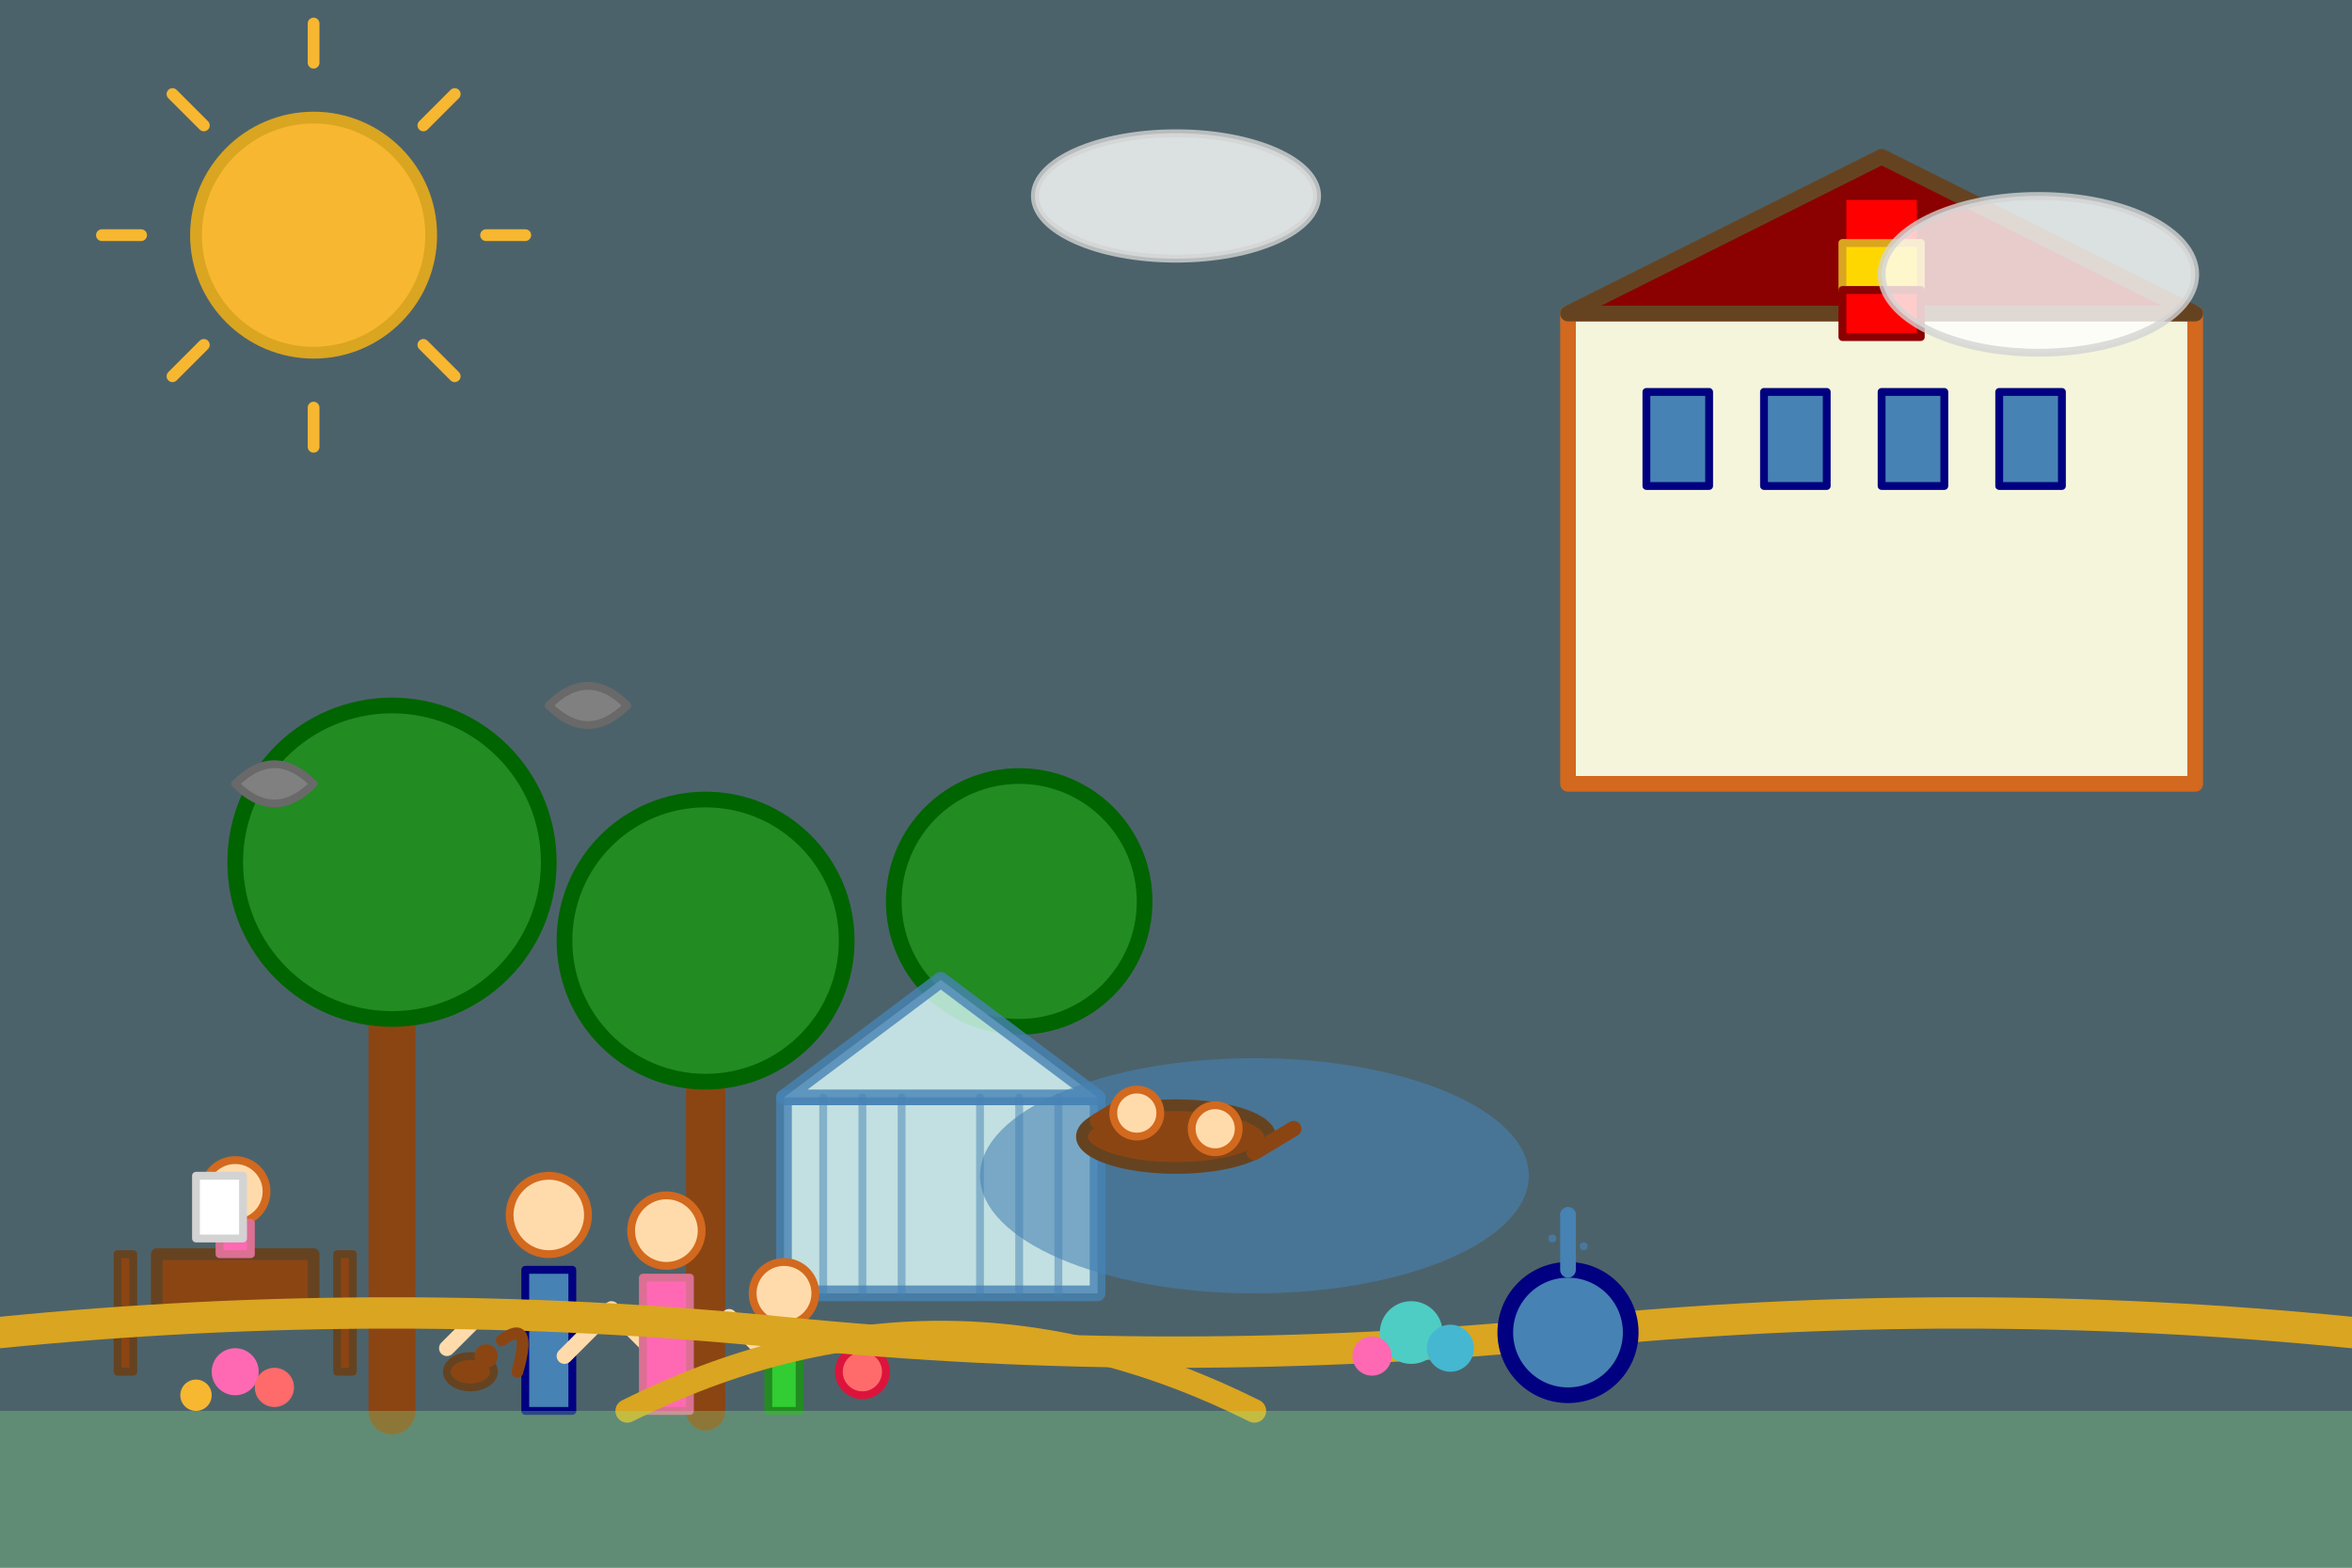 <svg xmlns="http://www.w3.org/2000/svg" viewBox="0 0 300 200" style="fill: none; stroke-width: 2; stroke-linecap: round; stroke-linejoin: round;">
  <rect x="0" y="0" width="300" height="200" fill="#333333" stroke="none"/>
  <!-- Madrid Retiro Park and Palacio Real - hand-drawn style -->
  
  <!-- Sky background -->
  <rect width="300" height="200" fill="#87CEEB" opacity="0.3"/>
  
  <!-- Palacio Real -->
  <rect x="200" y="40" width="80" height="60" fill="#f5f5dc" stroke="#d2691e" stroke-width="2"/>
  
  <!-- Palace details -->
  <rect x="210" y="50" width="8" height="12" fill="#4682b4" stroke="#000080" stroke-width="1"/>
  <rect x="225" y="50" width="8" height="12" fill="#4682b4" stroke="#000080" stroke-width="1"/>
  <rect x="240" y="50" width="8" height="12" fill="#4682b4" stroke="#000080" stroke-width="1"/>
  <rect x="255" y="50" width="8" height="12" fill="#4682b4" stroke="#000080" stroke-width="1"/>
  
  <!-- Palace roof -->
  <polygon points="200,40 240,20 280,40" fill="#8b0000" stroke="#654321" stroke-width="2"/>
  
  <!-- Spanish flag on palace -->
  <rect x="235" y="25" width="10" height="6" fill="#ff0000" stroke="#8b0000" stroke-width="1"/>
  <rect x="235" y="31" width="10" height="6" fill="#ffd700" stroke="#daa520" stroke-width="1"/>
  <rect x="235" y="37" width="10" height="6" fill="#ff0000" stroke="#8b0000" stroke-width="1"/>
  
  <!-- Retiro Park -->
  <!-- Large trees -->
  <path d="M50 180 L50 120" stroke="#8b4513" stroke-width="6"/>
  <circle cx="50" cy="110" r="20" fill="#228b22" stroke="#006400" stroke-width="2"/>
  
  <path d="M90 180 L90 130" stroke="#8b4513" stroke-width="5"/>
  <circle cx="90" cy="120" r="18" fill="#228b22" stroke="#006400" stroke-width="2"/>
  
  <path d="M130" cy="180 L130 125" stroke="#8b4513" stroke-width="5"/>
  <circle cx="130" cy="115" r="16" fill="#228b22" stroke="#006400" stroke-width="2"/>
  
  <!-- Crystal Palace (Palacio de Cristal) -->
  <rect x="100" y="140" width="40" height="25" fill="#e0ffff" stroke="#4682b4" stroke-width="2" opacity="0.8"/>
  <polygon points="100,140 120,125 140,140" fill="#e0ffff" stroke="#4682b4" stroke-width="2" opacity="0.8"/>
  
  <!-- Glass panels effect -->
  <path d="M105 140 L105 165" stroke="#4682b4" stroke-width="1" opacity="0.5"/>
  <path d="M110 140 L110 165" stroke="#4682b4" stroke-width="1" opacity="0.5"/>
  <path d="M115 140 L115 165" stroke="#4682b4" stroke-width="1" opacity="0.5"/>
  <path d="M125 140 L125 165" stroke="#4682b4" stroke-width="1" opacity="0.5"/>
  <path d="M130 140 L130 165" stroke="#4682b4" stroke-width="1" opacity="0.5"/>
  <path d="M135 140 L135 165" stroke="#4682b4" stroke-width="1" opacity="0.5"/>
  
  <!-- Lake with rowboat -->
  <ellipse cx="160" cy="150" rx="35" ry="15" fill="#4682b4" opacity="0.6"/>
  
  <!-- Rowboat -->
  <ellipse cx="150" cy="145" rx="12" ry="4" fill="#8b4513" stroke="#654321" stroke-width="1.5"/>
  <path d="M140 143 L145 140" stroke="#8b4513" stroke-width="2"/>
  <path d="M160 147 L165 144" stroke="#8b4513" stroke-width="2"/>
  
  <!-- People in boat -->
  <circle cx="145" cy="142" r="3" fill="#ffdbac" stroke="#d2691e" stroke-width="1"/>
  <circle cx="155" cy="144" r="3" fill="#ffdbac" stroke="#d2691e" stroke-width="1"/>
  
  <!-- Family walking in park -->
  <!-- Father -->
  <circle cx="70" cy="155" r="5" fill="#ffdbac" stroke="#d2691e" stroke-width="1"/>
  <rect x="67" y="162" width="6" height="18" fill="#4682b4" stroke="#000080" stroke-width="1"/>
  <path d="M62 167 L57 172" stroke="#ffdbac" stroke-width="2"/>
  <path d="M78 167 L83 172" stroke="#ffdbac" stroke-width="2"/>
  
  <!-- Mother -->
  <circle cx="85" cy="157" r="4.5" fill="#ffdbac" stroke="#d2691e" stroke-width="1"/>
  <rect x="82" y="163" width="6" height="17" fill="#ff69b4" stroke="#db7093" stroke-width="1"/>
  <path d="M77 168 L72 173" stroke="#ffdbac" stroke-width="2"/>
  <path d="M93 168 L98 173" stroke="#ffdbac" stroke-width="2"/>
  
  <!-- Child with ball -->
  <circle cx="100" cy="165" r="4" fill="#ffdbac" stroke="#d2691e" stroke-width="1"/>
  <rect x="98" y="171" width="4" height="9" fill="#32cd32" stroke="#228b22" stroke-width="1"/>
  <circle cx="110" cy="175" r="3" fill="#ff6b6b" stroke="#dc143c" stroke-width="1"/>
  
  <!-- Park benches -->
  <rect x="20" y="160" width="20" height="8" fill="#8b4513" stroke="#654321" stroke-width="1.5"/>
  <rect x="15" y="160" width="2" height="15" fill="#8b4513" stroke="#654321" stroke-width="1"/>
  <rect x="43" y="160" width="2" height="15" fill="#8b4513" stroke="#654321" stroke-width="1"/>
  
  <!-- Person sitting on bench -->
  <circle cx="30" cy="152" r="4" fill="#ffdbac" stroke="#d2691e" stroke-width="1"/>
  <rect x="28" y="156" width="4" height="4" fill="#ff69b4" stroke="#db7093" stroke-width="1"/>
  
  <!-- Newspaper -->
  <rect x="25" y="150" width="6" height="8" fill="#ffffff" stroke="#d3d3d3" stroke-width="1"/>
  
  <!-- Park paths -->
  <path d="M0 170 Q50 165 100 170 Q150 175 200 170 Q250 165 300 170" 
        stroke="#daa520" stroke-width="4" fill="none"/>
  <path d="M80 180 Q120 160 160 180" stroke="#daa520" stroke-width="3" fill="none"/>
  
  <!-- Flowers and bushes -->
  <circle cx="30" cy="175" r="3" fill="#ff69b4"/>
  <circle cx="35" cy="177" r="2.5" fill="#ff6b6b"/>
  <circle cx="25" cy="178" r="2" fill="#f7b731"/>
  
  <circle cx="180" cy="170" r="4" fill="#4ecdc4"/>
  <circle cx="185" cy="172" r="3" fill="#45b7d1"/>
  <circle cx="175" cy="173" r="2.5" fill="#ff69b4"/>
  
  <!-- Squirrels -->
  <ellipse cx="60" cy="175" rx="3" ry="2" fill="#8b4513" stroke="#654321" stroke-width="1"/>
  <circle cx="62" cy="173" r="1.5" fill="#8b4513"/>
  <path d="M64 171 Q68 168 66 175" stroke="#8b4513" stroke-width="1.5" fill="none"/>
  
  <!-- Birds -->
  <path d="M40 100 Q35 95 30 100 Q35 105 40 100" fill="#808080" stroke="#696969" stroke-width="1"/>
  <path d="M80 90 Q75 85 70 90 Q75 95 80 90" fill="#808080" stroke="#696969" stroke-width="1"/>
  
  <!-- Fountain -->
  <circle cx="200" cy="170" r="8" fill="#4682b4" stroke="#000080" stroke-width="2"/>
  <path d="M200 162 L200 155" stroke="#4682b4" stroke-width="2"/>
  <circle cx="200" cy="155" r="1" fill="#4682b4"/>
  
  <!-- Water drops -->
  <circle cx="198" cy="158" r="0.5" fill="#4682b4" opacity="0.7"/>
  <circle cx="202" cy="159" r="0.5" fill="#4682b4" opacity="0.7"/>
  <circle cx="200" cy="160" r="0.5" fill="#4682b4" opacity="0.7"/>
  
  <!-- Ground -->
  <rect x="0" y="180" width="300" height="20" fill="#90EE90" opacity="0.3"/>
  
  <!-- Sun -->
  <circle cx="40" cy="30" r="15" fill="#f7b731" stroke="#daa520" stroke-width="1.5"/>
  <path d="M40 8 L40 3 M62 30 L67 30 M40 52 L40 57 M18 30 L13 30 M54 16 L58 12 M54 44 L58 48 M26 16 L22 12 M26 44 L22 48" 
        stroke="#f7b731" stroke-width="1.5"/>
  
  <!-- Clouds -->
  <ellipse cx="150" cy="25" rx="18" ry="8" fill="#ffffff" stroke="#d3d3d3" stroke-width="1" opacity="0.8"/>
  <ellipse cx="260" cy="35" rx="20" ry="10" fill="#ffffff" stroke="#d3d3d3" stroke-width="1" opacity="0.8"/>
</svg>
